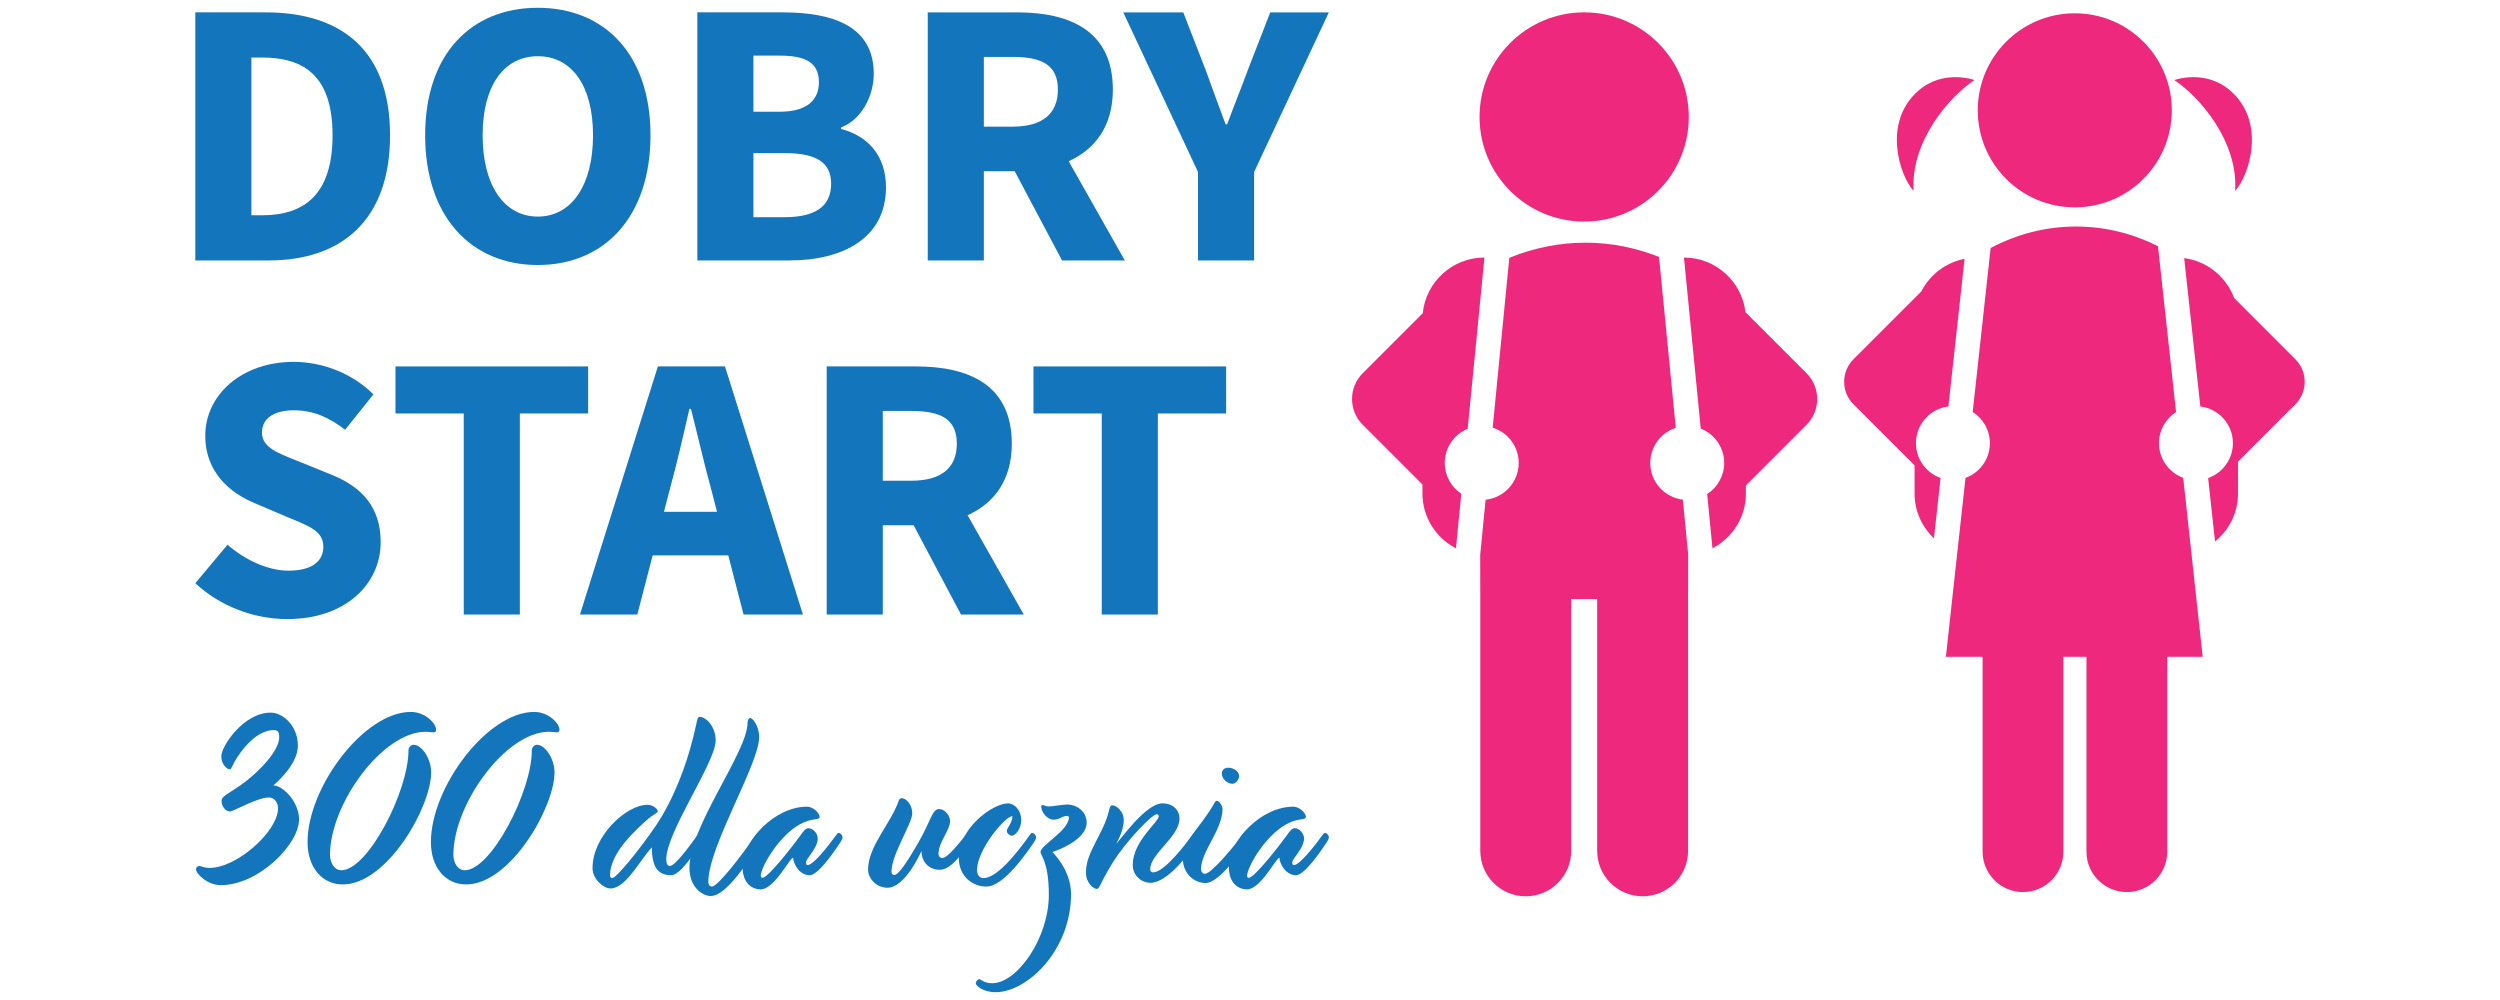 <?xml version="1.0" encoding="UTF-8" standalone="no"?>
<!DOCTYPE svg PUBLIC "-//W3C//DTD SVG 1.1//EN" "http://www.w3.org/Graphics/SVG/1.1/DTD/svg11.dtd">
<svg width="100%" height="100%" viewBox="0 0 200 80" version="1.1" xmlns="http://www.w3.org/2000/svg" xmlns:xlink="http://www.w3.org/1999/xlink" xml:space="preserve" xmlns:serif="http://www.serif.com/" style="fill-rule:evenodd;clip-rule:evenodd;stroke-linejoin:round;stroke-miterlimit:2;">
    <g transform="matrix(0.496,0,0,0.496,20.963,4.601)">
        <path d="M0,25.448L-1.716,25.448L-1.716,0.001L0,0.001C6.787,0.001 11.374,2.981 11.374,12.551C11.374,22.121 6.787,25.448 0,25.448M0.55,-7.283L-10.762,-7.283L-10.762,32.731L1.056,32.731C12.771,32.731 20.645,26.303 20.645,12.551C20.645,-1.202 12.771,-7.283 0.55,-7.283" style="fill:rgb(19,117,188);fill-rule:nonzero;"/>
    </g>
    <g transform="matrix(0.496,0,0,0.496,43.026,4.497)">
        <path d="M0,25.866C-5.459,25.866 -8.903,20.782 -8.903,12.76C-8.903,4.737 -5.459,0.001 0,0.001C5.459,0.001 8.903,4.737 8.903,12.76C8.903,20.782 5.459,25.866 0,25.866M0,-7.811C-10.791,-7.811 -18.173,-0.314 -18.173,12.76C-18.173,25.834 -10.791,33.677 0,33.677C10.792,33.677 18.174,25.834 18.174,12.76C18.174,-0.263 10.792,-7.811 0,-7.811" style="fill:rgb(19,117,188);fill-rule:nonzero;"/>
    </g>
    <g transform="matrix(0.496,0,0,0.496,62.781,4.45)">
        <path d="M0,26.056L-5.054,26.056L-5.054,15.724L0,15.724C4.975,15.724 7.479,17.154 7.479,20.662C7.479,24.301 4.932,26.056 0,26.056M-5.054,0.001L-0.759,0.001C3.458,0.001 5.508,1.2 5.508,4.283C5.508,7.192 3.565,9.048 -0.823,9.048L-5.054,9.048L-5.054,0.001ZM9.08,11.829L9.08,11.584C12.344,10.356 14.353,6.535 14.353,2.946C14.353,-4.697 7.901,-6.979 -0.404,-6.979L-14.101,-6.979L-14.101,33.035L0.736,33.035C9.44,33.035 16.324,29.388 16.324,21.248C16.324,15.903 13.168,12.891 9.08,11.829" style="fill:rgb(19,117,188);fill-rule:nonzero;"/>
    </g>
    <g transform="matrix(0.496,0,0,0.496,78.708,17.274)">
        <path d="M0,-25.649L4.627,-25.649C9.386,-25.649 11.942,-24.328 11.942,-20.371C11.942,-16.435 9.386,-14.399 4.627,-14.399L0,-14.399L0,-25.649ZM20.808,-20.371C20.808,-29.884 13.852,-32.832 5.364,-32.832L-9.047,-32.832L-9.047,7.183L0,7.183L0,-7.217L4.975,-7.217L12.613,7.183L22.737,7.183L13.68,-8.827C17.953,-10.757 20.808,-14.488 20.808,-20.371" style="fill:rgb(19,117,188);fill-rule:nonzero;"/>
    </g>
    <g transform="matrix(0.496,0,0,0.496,99.847,16.277)">
        <path d="M0,-21.628C-1.097,-18.631 -2.238,-15.857 -3.38,-12.758L-3.625,-12.758C-4.766,-15.857 -5.812,-18.631 -6.882,-21.628L-10.455,-30.821L-20.131,-30.821L-8.076,-5.078L-8.076,9.193L0.971,9.193L0.971,-5.078L13.026,-30.821L3.574,-30.821L0,-21.628Z" style="fill:rgb(19,117,188);fill-rule:nonzero;"/>
    </g>
    <g transform="matrix(0.496,0,0,0.496,26.517,40.499)">
        <path d="M0,-5.087L-5.099,-7.152C-8.591,-8.543 -11.208,-9.435 -11.208,-11.89C-11.208,-14.178 -9.224,-15.477 -6.104,-15.477C-2.941,-15.477 -0.436,-14.364 2.201,-12.343L6.768,-18.043C3.322,-21.471 -1.496,-23.287 -6.104,-23.287C-14.433,-23.287 -20.356,-17.992 -20.356,-11.361C-20.356,-5.547 -16.428,-2.141 -12.281,-0.454L-7.082,1.763C-3.586,3.199 -1.311,4.008 -1.311,6.527C-1.311,8.902 -3.159,10.39 -6.935,10.39C-10.229,10.39 -13.919,8.684 -16.765,6.208L-21.959,12.415C-17.878,16.228 -12.345,18.2 -7.138,18.2C2.397,18.2 7.938,12.443 7.938,5.798C7.938,0.142 4.887,-3.112 0,-5.087" style="fill:rgb(19,117,188);fill-rule:nonzero;"/>
    </g>
    <g transform="matrix(0.496,0,0,0.496,47.05,49.162)">
        <path d="M0,-40.015L-31.074,-40.015L-31.074,-32.428L-20.061,-32.428L-20.061,0L-11.014,0L-11.014,-32.428L0,-32.428L0,-40.015Z" style="fill:rgb(19,117,188);fill-rule:nonzero;"/>
    </g>
    <g transform="matrix(0.496,0,0,0.496,53.116,37.529)">
        <path d="M0,6.89L0.961,3.187C2.073,-0.814 3.142,-5.495 4.109,-9.72L4.354,-9.72C5.423,-5.546 6.492,-0.814 7.604,3.187L8.561,6.89L0,6.89ZM-0.978,-16.562L-13.545,23.452L-4.296,23.452L-1.823,13.92L10.377,13.92L12.839,23.452L22.413,23.452L9.846,-16.562L-0.978,-16.562Z" style="fill:rgb(19,117,188);fill-rule:nonzero;"/>
    </g>
    <g transform="matrix(0.496,0,0,0.496,70.623,45.599)">
        <path d="M0,-25.649L4.627,-25.649C9.386,-25.649 11.941,-24.328 11.941,-20.372C11.941,-16.436 9.386,-14.4 4.627,-14.4L0,-14.4L0,-25.649ZM20.808,-20.372C20.808,-29.884 13.852,-32.832 5.363,-32.832L-9.047,-32.832L-9.047,7.183L0,7.183L0,-7.217L4.974,-7.217L12.613,7.183L22.737,7.183L13.679,-8.828C17.953,-10.758 20.808,-14.488 20.808,-20.372" style="fill:rgb(19,117,188);fill-rule:nonzero;"/>
    </g>
    <g transform="matrix(0.496,0,0,0.496,82.677,49.162)">
        <path d="M0,-40.015L0,-32.428L11.014,-32.428L11.014,0L20.061,0L20.061,-32.428L31.074,-32.428L31.074,-40.015L0,-40.015Z" style="fill:rgb(19,117,188);fill-rule:nonzero;"/>
    </g>
    <g transform="matrix(0.496,0,0,0.496,23.83,68.165)">
        <path d="M0,-17.153C0,-13.951 -3.965,-10.75 -3.965,-10.75C-2.439,-10.75 0.19,-8.119 0.19,-5.26C0.19,-1.258 -6.328,5.336 -12.427,5.336C-14.675,5.336 -16.429,3.43 -16.429,2.821C-16.429,2.477 -16.238,2.248 -15.895,2.248C-15.552,2.248 -15.247,2.553 -14.218,2.553C-9.834,2.553 -3.202,-3.354 -3.202,-7.051C-3.202,-8.043 -3.851,-8.805 -4.65,-8.805C-6.595,-8.805 -10.33,-6.556 -10.978,-6.556C-11.626,-6.556 -12.313,-7.319 -12.313,-8.272C-12.313,-9.224 -10.178,-9.797 -7.434,-12.198C-4.688,-14.599 -3.012,-16.924 -3.012,-18.525C-3.012,-19.364 -3.202,-19.669 -3.927,-19.669C-6.671,-19.669 -9.148,-16.466 -10.216,-14.561C-10.597,-13.875 -10.749,-13.341 -10.978,-13.341C-11.359,-13.341 -12.351,-14.027 -12.351,-15.475C-12.351,-17.001 -8.806,-22.489 -4.384,-22.489C-2.401,-22.489 0,-20.354 0,-17.153" style="fill:rgb(19,117,188);fill-rule:nonzero;"/>
    </g>
    <g transform="matrix(0.496,0,0,0.496,34.492,65.915)">
        <path d="M0,-8.309C0,-2.706 -7.128,9.758 -14.256,9.758C-17.648,9.758 -19.936,6.937 -19.936,2.935C-19.936,-5.908 -10.825,-18.067 -3.278,-18.067C-0.953,-18.067 0.8,-16.2 0.8,-15.208C0.8,-14.828 0.533,-14.712 0.114,-14.789C-0.229,-14.828 -0.61,-14.866 -0.953,-14.866C-7.929,-14.789 -16.314,-3.163 -16.314,4.994C-16.314,6.213 -15.628,7.471 -14.484,7.471C-10.216,7.471 -3.659,-5.26 -3.659,-11.854C-3.659,-12.464 -3.164,-12.769 -2.821,-12.769C-1.563,-12.769 0,-10.596 0,-8.309" style="fill:rgb(19,117,188);fill-rule:nonzero;"/>
    </g>
    <g transform="matrix(0.496,0,0,0.496,44.361,65.915)">
        <path d="M0,-8.309C0,-2.706 -7.128,9.758 -14.256,9.758C-17.648,9.758 -19.936,6.937 -19.936,2.935C-19.936,-5.908 -10.825,-18.067 -3.278,-18.067C-0.953,-18.067 0.8,-16.2 0.8,-15.208C0.8,-14.828 0.533,-14.712 0.114,-14.789C-0.229,-14.828 -0.61,-14.866 -0.953,-14.866C-7.929,-14.789 -16.314,-3.163 -16.314,4.994C-16.314,6.213 -15.628,7.471 -14.484,7.471C-10.216,7.471 -3.659,-5.26 -3.659,-11.854C-3.659,-12.464 -3.164,-12.769 -2.821,-12.769C-1.563,-12.769 0,-10.596 0,-8.309" style="fill:rgb(19,117,188);fill-rule:nonzero;"/>
    </g>
    <g transform="matrix(0.496,0,0,0.496,55.816,61.642)">
        <path d="M0,10.369C0.152,10.179 0.229,10.064 0.344,10.064C0.687,10.064 0.991,10.483 0.991,10.75C0.991,10.979 0.877,11.208 0.687,11.513C-0.609,13.419 -2.82,16.887 -4.307,16.887C-6.594,16.887 -7.395,15.286 -7.395,12.39C-9.452,14.638 -11.625,19.021 -14.064,19.021C-15.17,19.021 -16.962,17.535 -16.962,15.743C-16.962,10.521 -11.473,5.528 -8.118,5.528C-7.166,5.528 -6.441,6.215 -6.441,6.596C-6.441,6.824 -7.356,7.205 -8.232,8.006C-9.91,9.53 -14.141,13.265 -14.141,16.887C-14.141,17.154 -14.026,17.345 -13.798,17.345C-12.921,17.345 -7.509,10.331 -5.793,7.396C-3.011,2.632 -1.296,-2.515 -0.229,-7.47C-0.038,-8.422 0,-8.652 0.382,-8.652C1.22,-8.652 2.897,-7.24 2.897,-4.839C2.897,-1.333 -5.069,9.912 -5.069,14.295C-5.069,14.943 -4.879,15.4 -4.497,15.4C-3.659,15.4 -1.372,12.275 0,10.369" style="fill:rgb(19,117,188);fill-rule:nonzero;"/>
    </g>
    <g transform="matrix(0.496,0,0,0.496,56.855,57.445)">
        <path d="M0,28.701C-1.334,28.701 -3.431,27.253 -3.431,24.165C-3.431,17.457 5.87,5.564 5.946,0.838C5.946,0.305 6.099,0 6.403,0C6.708,0 7.813,1.142 7.813,3.087C7.813,7.432 -0.382,20.697 -0.382,26.414C-0.382,26.91 -0.114,27.177 0.19,27.177C1.182,27.177 5.069,22.031 7.318,18.829C7.471,18.638 7.547,18.524 7.661,18.524C8.004,18.524 8.31,18.943 8.31,19.21C8.31,19.439 8.194,19.668 8.004,19.972C6.289,22.793 2.592,28.701 0,28.701" style="fill:rgb(19,117,188);fill-rule:nonzero;"/>
    </g>
    <g transform="matrix(0.496,0,0,0.496,64.776,65.669)">
        <path d="M0,8.767C-1.715,8.767 -2.668,6.824 -2.668,5.947C-3.24,5.947 -5.68,11.054 -7.928,11.054C-9.109,11.054 -10.825,10.254 -10.825,7.433C-10.825,3.164 -5.604,-2.287 -0.457,-2.287C0.648,-2.287 1.601,-1.181 1.601,-0.647C1.601,-0.114 0.687,-0.457 -0.915,0.229C-4.688,1.83 -7.89,7.433 -7.89,8.843C-7.89,9.073 -7.775,9.187 -7.623,9.187C-6.708,9.187 -2.63,3.926 -1.562,2.44C-1.067,1.716 -0.647,1.182 -0.229,1.182C0.572,1.182 1.296,2.059 1.296,2.821C1.296,4.46 -0.609,6.023 -0.609,6.747C-0.609,7.014 -0.495,7.128 -0.343,7.128C0.648,7.128 3.088,3.888 4.308,2.249C4.46,2.059 4.536,1.945 4.65,1.945C4.993,1.945 5.298,2.364 5.298,2.63C5.298,2.86 5.184,3.088 4.993,3.393C4.46,4.194 1.486,8.767 0,8.767" style="fill:rgb(19,117,188);fill-rule:nonzero;"/>
    </g>
    <g transform="matrix(0.496,0,0,0.496,75.193,65.291)">
        <path d="M0,8.654C-1.716,8.654 -2.974,7.434 -2.974,5.604C-3.088,5.871 -5.604,11.55 -8.462,11.55C-10.216,11.55 -11.588,10.102 -11.588,8.578C-11.55,4.803 -7.853,1.106 -6.633,-2.515C-6.557,-2.743 -6.365,-2.896 -6.175,-2.896C-5.413,-2.896 -4.46,-1.828 -4.46,-0.456C-4.46,1.183 -7.814,6.176 -7.814,8.959C-7.814,9.301 -7.623,9.492 -7.356,9.492C-6.747,9.492 -5.527,7.853 -3.393,4.118C-1.524,0.84 -1.22,-1.142 -0.152,-1.142C0.953,-1.142 1.639,0.116 1.639,0.763C1.639,2.326 -0.229,4.156 -0.229,6.1C-0.229,6.481 0.038,6.748 0.381,6.748C1.22,6.748 2.935,4.575 4.192,3.012C4.345,2.822 4.421,2.708 4.535,2.708C4.879,2.708 5.184,3.127 5.184,3.393C5.184,3.623 5.069,3.851 4.879,4.156C4.002,5.528 1.867,8.654 0,8.654" style="fill:rgb(19,117,188);fill-rule:nonzero;"/>
    </g>
    <g transform="matrix(0.496,0,0,0.496,76.704,66.577)">
        <path d="M0,4.117C0,-0.686 5.489,-4.65 7.929,-4.65C8.995,-4.65 10.063,-3.544 10.063,-1.982C10.063,-0.267 8.919,0.572 8.576,0.572C8.233,0.572 7.737,0.191 7.737,-0.229C7.737,-0.648 8.652,-1.525 8.652,-2.591C7.471,-2.591 3.012,2.745 2.935,6.061C2.935,6.899 3.354,7.395 4.002,7.395C6.441,7.395 10.101,2.326 11.473,0.42C11.626,0.229 11.702,0.115 11.816,0.115C12.159,0.115 12.464,0.534 12.464,0.801C12.464,1.03 12.35,1.259 12.159,1.563C10.863,3.47 7.204,8.767 4.46,8.767C2.249,8.767 0,7.167 0,4.117" style="fill:rgb(19,117,188);fill-rule:nonzero;"/>
    </g>
    <g transform="matrix(0.496,0,0,0.496,78.065,65.064)">
        <path d="M0,27.444C0,27.1 0.305,26.757 0.571,26.757C0.839,26.757 1.296,27.406 2.63,27.406C6.708,27.406 11.778,20.088 11.778,13.15C11.778,7.814 10.443,6.861 10.443,6.213C10.443,5.183 14.979,2.782 15.018,0.686C15.018,0.534 14.903,0.419 14.789,0.419C13.836,0.419 13.646,1.029 12.54,1.029C11.473,1.029 10.558,-0.229 10.558,-1.068C10.558,-1.22 10.635,-1.334 10.787,-1.334C11.054,-1.334 11.206,-1.106 11.739,-1.106C12.654,-1.106 13.684,-1.41 14.865,-1.41C16.123,-1.41 17.876,-0.419 17.876,1.524C17.876,4.498 12.35,6.251 12.35,6.251C12.35,6.251 15.36,9.11 15.36,12.998C15.36,22.183 8.233,28.854 3.201,28.854C1.144,28.854 0,27.787 0,27.444" style="fill:rgb(19,117,188);fill-rule:nonzero;"/>
    </g>
    <g transform="matrix(0.496,0,0,0.496,92.037,64.762)">
        <path d="M0,11.816C-1.449,11.816 -2.859,10.672 -2.859,8.92C-2.859,5.146 1.334,1.982 1.334,1.106C1.334,0.915 1.258,0.762 0.99,0.762C0.305,0.762 -3.812,4.918 -6.099,8.577C-8.31,12.198 -8.195,12.807 -8.652,12.807C-9.187,12.807 -10.406,11.854 -10.406,10.139C-10.406,6.785 -7.586,4.003 -6.671,0.115C-6.519,-0.534 -6.404,-0.686 -6.137,-0.686C-5.604,-0.686 -4.308,0.191 -4.308,1.715C-4.308,3.507 -5.527,5.527 -5.527,5.527C-4.993,5.108 -0.839,-0.991 1.943,-0.991C3.773,-0.991 4.688,0.229 4.688,1.449C4.65,4.46 -0.038,7.089 -0.038,9.644C-0.038,9.949 0.152,10.139 0.419,10.139C2.211,10.139 5.564,5.717 6.784,4.079C6.937,3.888 7.013,3.774 7.128,3.774C7.471,3.774 7.775,4.193 7.775,4.46C7.775,4.689 7.661,4.918 7.471,5.222C6.327,7.013 2.782,11.816 0,11.816" style="fill:rgb(19,117,188);fill-rule:nonzero;"/>
    </g>
    <g transform="matrix(0.496,0,0,0.496,99.126,69.962)">
        <path d="M0,-15.857C0,-15.323 -0.533,-14.637 -1.067,-14.637C-1.943,-14.637 -2.782,-15.475 -2.782,-16.276C-2.782,-16.848 -2.363,-17.229 -1.753,-17.229C-1.029,-17.229 0,-16.772 0,-15.857M-5.412,1.372C-7.128,1.372 -9.071,-0.039 -9.071,-2.592C-9.071,-5.336 -6.556,-7.243 -4.23,-11.092C-3.964,-11.549 -3.85,-11.893 -3.583,-11.893C-3.278,-11.893 -2.668,-11.207 -2.668,-10.482C-2.744,-7.167 -6.061,-3.774 -6.137,-0.954C-6.137,-0.305 -5.794,-0.115 -5.488,-0.115C-4.498,-0.115 -0.762,-4.575 0.534,-6.404C0.687,-6.594 0.763,-6.709 0.877,-6.709C1.22,-6.709 1.524,-6.29 1.524,-6.023C1.524,-5.794 1.41,-5.565 1.22,-5.26C0.152,-3.431 -3.278,1.372 -5.412,1.372" style="fill:rgb(19,117,188);fill-rule:nonzero;"/>
    </g>
    <g transform="matrix(0.496,0,0,0.496,103.681,65.669)">
        <path d="M0,8.767C-1.715,8.767 -2.668,6.824 -2.668,5.947C-3.24,5.947 -5.68,11.054 -7.928,11.054C-9.109,11.054 -10.825,10.254 -10.825,7.433C-10.825,3.164 -5.603,-2.287 -0.457,-2.287C0.648,-2.287 1.601,-1.181 1.601,-0.647C1.601,-0.114 0.687,-0.457 -0.915,0.229C-4.688,1.83 -7.89,7.433 -7.89,8.843C-7.89,9.073 -7.775,9.187 -7.623,9.187C-6.708,9.187 -2.63,3.926 -1.562,2.44C-1.067,1.716 -0.647,1.182 -0.229,1.182C0.572,1.182 1.296,2.059 1.296,2.821C1.296,4.46 -0.609,6.023 -0.609,6.747C-0.609,7.014 -0.495,7.128 -0.343,7.128C0.648,7.128 3.088,3.888 4.308,2.249C4.46,2.059 4.536,1.945 4.65,1.945C4.993,1.945 5.298,2.364 5.298,2.63C5.298,2.86 5.184,3.088 4.993,3.393C4.46,4.194 1.486,8.767 0,8.767" style="fill:rgb(19,117,188);fill-rule:nonzero;"/>
    </g>
    <g transform="matrix(0.496,0,0,0.496,126.733,0.988)">
        <path d="M0,33.744C9.318,33.744 16.872,26.19 16.872,16.872C16.872,7.554 9.318,0 0,0C-9.318,0 -16.872,7.554 -16.872,16.872C-16.872,26.19 -9.318,33.744 0,33.744" style="fill:rgb(238,40,124);fill-rule:nonzero;"/>
    </g>
    <g transform="matrix(0.496,0,0,0.496,117.413,30.169)">
        <path d="M0,8.332L2.707,-19.282L2.666,-19.282C-2.478,-19.282 -6.741,-15.33 -7.241,-10.314L-16.941,-0.613C-18.08,0.526 -18.649,2.028 -18.648,3.529C-18.649,5.031 -18.08,6.533 -16.941,7.673L-7.292,17.322L-7.292,18.788C-7.292,22.623 -5.088,25.955 -1.89,27.614L-1.027,18.814C-2.635,17.746 -3.696,15.921 -3.696,13.846C-3.696,11.355 -2.168,9.224 0,8.332" style="fill:rgb(238,40,124);fill-rule:nonzero;"/>
    </g>
    <g transform="matrix(0.496,0,0,0.496,132.02,54.079)">
        <path d="M0,-34.357C0,-37.004 1.728,-39.247 4.116,-40.024L1.413,-67.597C-2.326,-69.066 -6.309,-69.889 -10.463,-69.889C-14.727,-69.889 -18.812,-69.027 -22.636,-67.485L-22.726,-67.485L-25.415,-40.053C-22.984,-39.3 -21.219,-37.035 -21.219,-34.357C-21.219,-31.276 -23.557,-28.742 -26.555,-28.428L-27.431,-19.49L-27.429,-19.49L-27.413,-12.408L-27.413,28.201C-27.413,32.249 -24.132,35.532 -20.083,35.532C-16.033,35.532 -12.752,32.249 -12.752,28.201L-12.752,-12.408L-8.563,-12.408L-8.563,28.201C-8.563,32.249 -5.281,35.532 -1.232,35.532C2.816,35.532 6.099,32.249 6.099,28.201L6.099,-12.408L6.114,-19.49C6.119,-19.49 6.123,-19.491 6.129,-19.492L5.251,-28.441C2.294,-28.794 0,-31.305 0,-34.357" style="fill:rgb(238,40,124);fill-rule:nonzero;"/>
    </g>
    <g transform="matrix(0.496,0,0,0.496,139.634,39.498)">
        <path d="M0,-29.288C-0.579,-34.225 -4.8,-38.089 -9.885,-38.089L-9.912,-38.089L-7.208,-10.507C-4.995,-9.636 -3.426,-7.483 -3.426,-4.961C-3.426,-2.853 -4.522,-1.005 -6.173,0.055L-5.315,8.801C-2.125,7.14 0.073,3.812 0.073,-0.018L0.073,-1.339L9.868,-11.134C11.007,-12.273 11.576,-13.775 11.575,-15.277C11.576,-16.778 11.007,-18.28 9.868,-19.42L0,-29.288Z" style="fill:rgb(238,40,124);fill-rule:nonzero;"/>
    </g>
    <g transform="matrix(0.496,0,0,0.496,165.982,1.063)">
        <path d="M0,31.301C8.643,31.301 15.65,24.294 15.65,15.651C15.65,7.008 8.643,0 0,0C-8.644,0 -15.65,7.008 -15.65,15.651C-15.65,24.294 -8.644,31.301 0,31.301" style="fill:rgb(238,40,124);fill-rule:nonzero;"/>
    </g>
    <g transform="matrix(0.496,0,0,0.496,153.275,28.319)">
        <path d="M0,14.379C0,11.333 2.286,8.825 5.235,8.466L7.843,-15.349C4.804,-14.753 2.243,-12.781 0.87,-10.096L-10.088,0.862C-11.083,1.858 -11.579,3.169 -11.578,4.481C-11.579,5.792 -11.083,7.105 -10.088,8.1L-0.222,17.965L-0.222,22.518C-0.222,25.354 0.986,27.912 2.906,29.728L3.972,19.994C1.659,19.174 0,16.973 0,14.379" style="fill:rgb(238,40,124);fill-rule:nonzero;"/>
    </g>
    <g transform="matrix(0.496,0,0,0.496,172.717,54.033)">
        <path d="M0,-37.46C0,-39.57 1.1,-41.421 2.755,-42.48L-0.159,-69.232C-4.225,-71.273 -8.693,-72.402 -13.384,-72.402C-18.284,-72.402 -22.937,-71.158 -27.146,-68.941L-30.043,-42.491C-28.379,-41.433 -27.271,-39.578 -27.271,-37.46C-27.271,-34.879 -28.913,-32.689 -31.207,-31.858L-34.367,-3.006L-28.446,-3.006L-28.446,28.429C-28.446,32.026 -25.53,34.942 -21.932,34.942C-18.334,34.942 -15.417,32.026 -15.417,28.429L-15.417,-3.006L-11.695,-3.006L-11.695,28.429C-11.695,32.026 -8.778,34.942 -5.182,34.942C-1.583,34.942 1.333,32.026 1.333,28.429L1.333,-3.006L7.053,-3.006L3.91,-31.868C1.63,-32.705 0,-34.89 0,-37.46" style="fill:rgb(238,40,124);fill-rule:nonzero;"/>
    </g>
    <g transform="matrix(0.496,0,0,0.496,183.636,35.22)">
        <path d="M0,-13.049L-9.896,-22.945C-11.161,-26.353 -14.24,-28.893 -17.947,-29.375L-15.342,-5.448C-12.383,-5.098 -10.088,-2.585 -10.088,0.468C-10.088,3.071 -11.759,5.279 -14.085,6.092L-12.97,16.326C-10.717,14.5 -9.268,11.718 -9.268,8.606L-9.268,3.455L0,-5.812C0.995,-6.807 1.491,-8.119 1.49,-9.431C1.491,-10.742 0.995,-12.054 0,-13.049" style="fill:rgb(238,40,124);fill-rule:nonzero;"/>
    </g>
    <g transform="matrix(0.496,0,0,0.496,157.957,14.362)">
        <path d="M0,-16.043C0,-16.043 -5.001,-17.868 -9.063,-14.316C-14.903,-9.209 -12.053,-0.573 -9.813,1.825C-10.329,-6.143 -4.072,-13.356 0,-16.043" style="fill:rgb(238,40,124);fill-rule:nonzero;"/>
    </g>
    <g transform="matrix(0.496,0,0,0.496,178.811,5.499)">
        <path d="M0,19.693C2.239,17.295 5.09,8.659 -0.751,3.551C-4.812,0 -9.813,1.825 -9.813,1.825C-5.741,4.511 0.516,11.725 0,19.693" style="fill:rgb(238,40,124);fill-rule:nonzero;"/>
    </g>
</svg>
